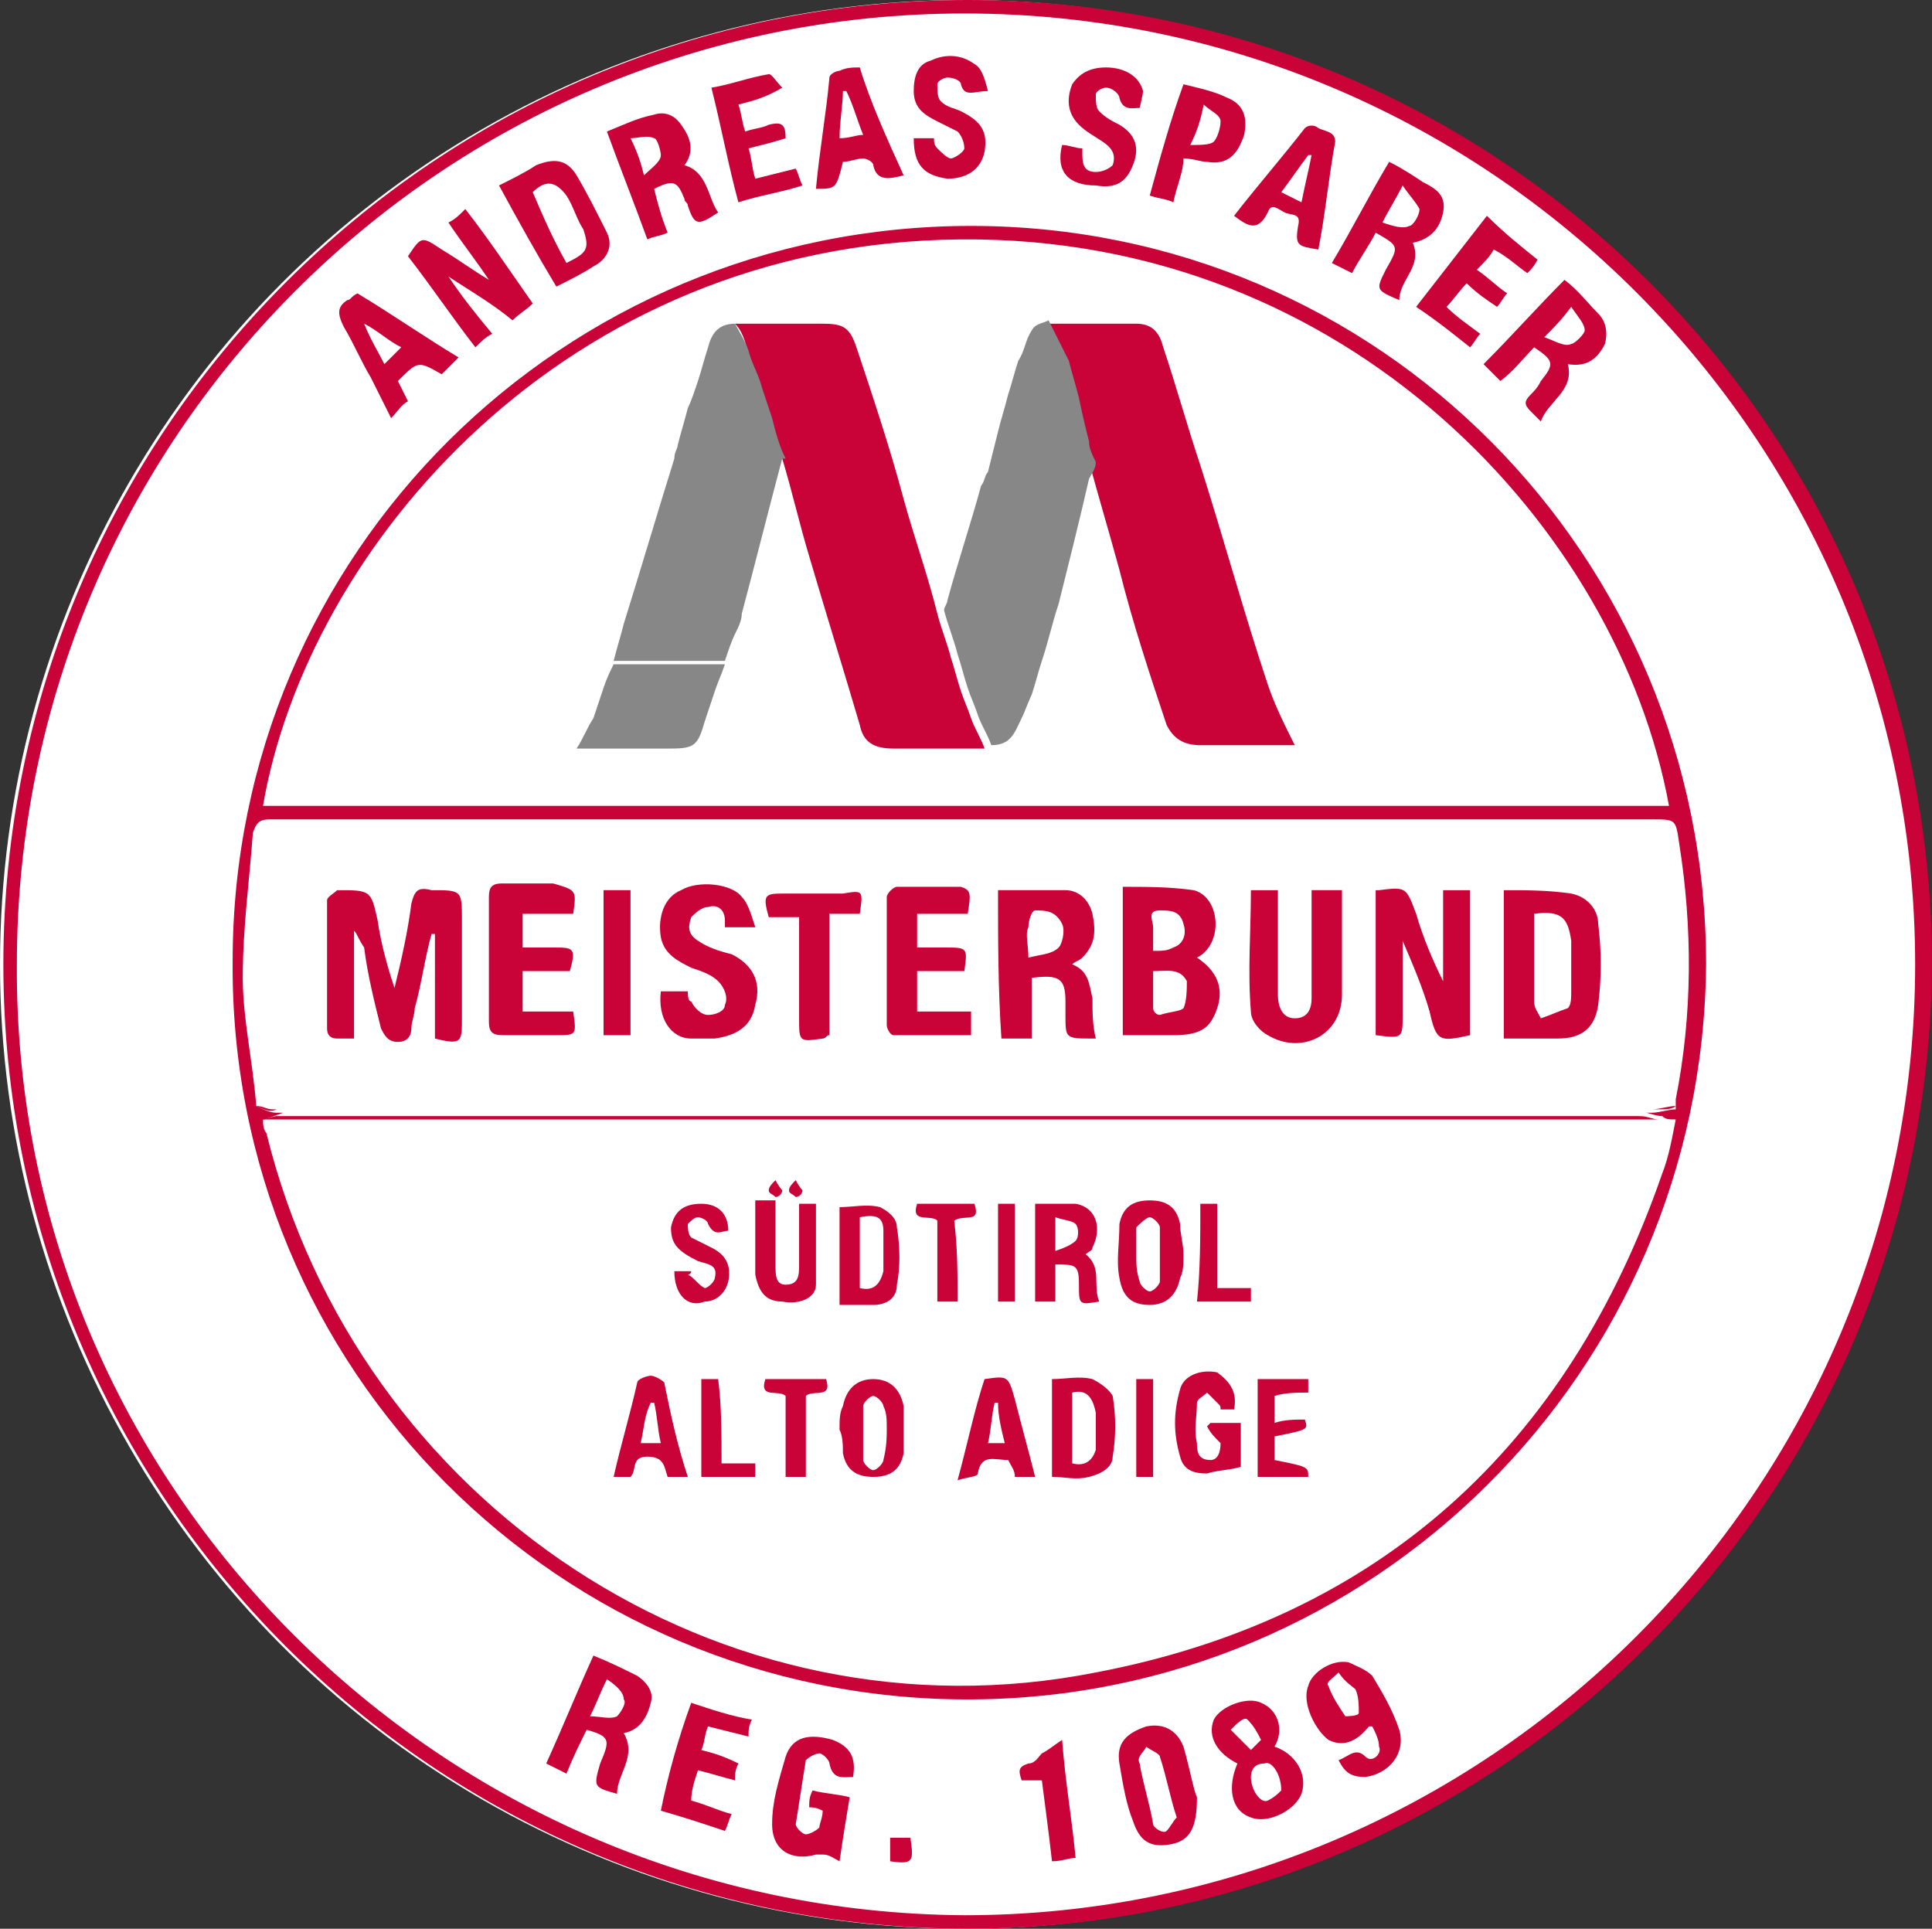 <?xml version="1.0" encoding="utf-8"?>
<!-- Generator: Adobe Illustrator 22.1.0, SVG Export Plug-In . SVG Version: 6.00 Build 0)  -->
<svg version="1.1" id="Ebene_1" xmlns="http://www.w3.org/2000/svg" xmlns:xlink="http://www.w3.org/1999/xlink" x="0px" y="0px"
	 viewBox="0 0 57.3 57.2" style="enable-background:new 0 0 57.3 57.2;" xml:space="preserve">
<rect x="0" y="0" width="57.3" height="57.2" fill="#333333" stroke="none"/>
<style type="text/css">
	.st0{fill:#FFFFFF;}
	.st1{fill:#C90237;}
	.st2{fill:#878787;}
</style>
<circle class="st0" cx="28.6" cy="28.6" r="28.6"/>
<g id="Bounding_Box">
</g>
<g id="fix">
</g>
<g id="IT">
	<g>
		<path class="st1" d="M28.7,57.2c-15.8,0-28.6-12.8-28.6-28.6C0.1,12.8,12.9,0,28.7,0s28.6,12.8,28.6,28.6
			C57.2,44.4,44.4,57.2,28.7,57.2z M28.6,56.8c15.5,0,28.2-12.6,28.2-28.2c0-15.5-12.6-28.2-28.2-28.2C13.1,0.4,0.5,13,0.5,28.6
			C0.4,44.1,13.1,56.7,28.6,56.8z"/>
		<path class="st1" d="M28.7,50.4c-12.1,0-21.9-9.8-21.8-21.9c0-12.1,9.8-21.8,21.9-21.8s21.8,9.8,21.8,21.9
			C50.5,40.7,40.7,50.4,28.7,50.4z M7.6,32.8C7.8,32.9,8,33,8.2,33c3.1,0,6.3,0,9.4,0c10.5,0,20.9,0,31.4,0c0.2,0,0.5-0.1,0.7-0.1
			c0-0.1,0-0.2,0-0.3c0.5-2.5,0.5-5.1,0.1-7.6c-0.1-0.7-0.1-0.7-0.8-0.7c-13.5,0-26.9,0-40.4,0c-0.2,0-0.4,0-0.6,0
			c-0.3,0-0.4,0.1-0.5,0.4c-0.1,1.4-0.3,2.8-0.3,4.3C7.2,30.2,7.5,31.5,7.6,32.8z M7.8,33.2c0,0.1,0,0.3,0.1,0.4
			c2.7,11,13.5,18.2,24.6,16c8.4-1.6,14-6.7,16.8-14.8c0.2-0.5,0.3-1.1,0.4-1.6c-0.2,0-0.3,0-0.4-0.1c-0.2,0-0.4-0.1-0.5-0.1
			c-13.5,0-26.9,0-40.4,0C8.1,33.1,7.9,33.2,7.8,33.2z M49.5,23.9C48,15.7,40,7,28.5,7.1C16.7,7.2,9.1,16.3,7.8,23.9
			C21.7,23.9,35.6,23.9,49.5,23.9z"/>
		<path class="st1" d="M13.3,8.2c0.4,0.6,0.8,1.1,1.3,1.7c-0.2,0.1-0.3,0.2-0.5,0.4c-0.7-0.9-1.3-1.8-2-2.7c0.4-0.6,0.4-0.6,1-0.2
			C13.6,7.7,14,8,14.5,8.3c-0.4-0.6-0.8-1.1-1.2-1.7c0.2-0.1,0.3-0.2,0.5-0.4c0.7,0.9,1.3,1.8,2,2.8c-0.2,0.2-0.4,0.3-0.6,0.5
			C14.6,9,13.9,8.6,13.3,8.2L13.3,8.2z"/>
		<path class="st1" d="M45.7,12.5c-0.1-0.1-0.2-0.2-0.3-0.3c-0.2-0.2-0.2-0.3,0-0.5c0.1-0.1,0.2-0.2,0.3-0.4c0.4-0.5,0.4-0.6-0.2-1
			c-0.3,0.3-0.6,0.7-1,1c-0.2-0.2-0.3-0.3-0.5-0.5c0.8-0.8,1.6-1.7,2.4-2.5c0.4,0.3,0.7,0.7,1,1c0.2,0.2,0.3,0.5,0.2,0.9
			c-0.2,0.4-0.5,0.7-1.1,0.6C46.7,11.6,45.9,11.9,45.7,12.5z M45.8,10c0.3,0.1,0.6,0.3,0.8,0.2c0.1,0,0.4-0.3,0.4-0.4
			c0-0.2-0.2-0.4-0.4-0.7C46.3,9.5,46.1,9.7,45.8,10z"/>
		<path class="st1" d="M19.8,6.9C19.6,7,19.4,7,19.2,7.1C18.8,6,18.4,5,18,3.9c0.5-0.2,0.9-0.4,1.4-0.5c0.3-0.1,0.6,0,0.8,0.3
			c0.3,0.4,0.4,0.8,0.1,1.2c0.7,0.2,0.7,1,1,1.4c-0.6,0.4-0.7,0.4-0.9-0.2c0-0.1-0.1-0.1-0.1-0.2c-0.2-0.5-0.3-0.6-0.9-0.3
			C19.5,6,19.6,6.4,19.8,6.9z M19.1,5.2c0.2-0.2,0.5-0.4,0.5-0.6c0-0.1-0.1-0.5-0.2-0.5c-0.2-0.1-0.5,0-0.7,0
			C18.9,4.5,19,4.8,19.1,5.2z"/>
		<path class="st1" d="M41.2,4.8c0.4,0.2,0.7,0.4,1,0.6c0.4,0.2,0.7,0.4,0.6,0.9c-0.1,0.5-0.4,0.8-0.9,0.9c0.3,0.7-0.4,1.1-0.4,1.7
			c-0.7-0.3-0.7-0.3-0.4-0.9c0.4-0.7,0.4-0.7-0.3-1.1c-0.2,0.4-0.5,0.8-0.7,1.2c-0.2-0.1-0.4-0.2-0.6-0.3
			C40.1,6.8,40.6,5.8,41.2,4.8z M41,6.6c0.3,0.1,0.6,0.2,0.8,0.1c0.1,0,0.3-0.3,0.3-0.5C42,6,41.8,5.8,41.6,5.5
			C41.4,5.9,41.2,6.2,41,6.6z"/>
		<path class="st1" d="M18.3,53.2c-0.7-0.2-0.7-0.2-0.5-0.9c0.3-0.7,0.3-0.8-0.4-1c-0.2,0.4-0.4,0.8-0.6,1.3
			c-0.2-0.1-0.4-0.2-0.6-0.3c0.5-1.1,0.9-2.1,1.4-3.2c0.5,0.2,0.9,0.4,1.3,0.6c0.3,0.2,0.5,0.5,0.4,0.8c-0.1,0.4-0.3,0.8-0.8,0.9
			C18.9,52.1,18.3,52.6,18.3,53.2z M18,49.8c-0.2,0.4-0.3,0.7-0.5,1.1c0.3,0,0.6,0.1,0.8,0c0.1-0.1,0.3-0.4,0.2-0.5
			C18.5,50.2,18.3,50,18,49.8z"/>
		<path class="st1" d="M14.8,5.5c0.4-0.2,0.8-0.4,1.1-0.6c0.5-0.2,0.9-0.2,1.2,0.3s0.6,1.1,0.9,1.7c0.2,0.4,0,0.8-0.4,1
			c-0.3,0.2-0.7,0.4-1.1,0.6C15.9,7.5,15.4,6.6,14.8,5.5z M16.8,7.8c0.6-0.3,0.7-0.4,0.5-1c-0.2-0.3-0.3-0.7-0.5-1
			c-0.3-0.4-0.6-0.5-1-0.1C16.1,6.4,16.4,7.1,16.8,7.8z"/>
		<path class="st1" d="M24.4,53.7c-0.2-0.1-0.3-0.1-0.4-0.1c0-0.2,0-0.3,0.1-0.5c0.4,0.1,0.7,0.1,1.1,0.2c-0.1,0.6-0.2,1.2-0.3,1.9
			c-0.2-0.1-0.3-0.2-0.5-0.2c-0.1,0-0.2,0-0.2,0c-0.7,0.2-1.3-0.1-1.3-0.9c0-0.7,0.2-1.3,0.4-2c0.2-0.6,0.7-0.7,1.4-0.5
			c0.5,0.2,0.7,0.5,0.6,1.1c-0.3,0-0.6,0.1-0.7-0.4c0-0.1-0.2-0.3-0.3-0.3c-0.1,0-0.3,0.1-0.4,0.2c-0.1,0.6-0.2,1.3-0.3,1.9
			c0,0.1,0.2,0.3,0.3,0.3c0.1,0,0.3-0.1,0.4-0.2C24.3,54.1,24.4,53.9,24.4,53.7z"/>
		<path class="st1" d="M37.8,51.8c0.6,0.2,1,0.8,0.8,1.4c-0.2,0.5-1,0.9-1.5,0.7c-0.6-0.2-0.7-0.9-0.4-1.6C36.1,52,35.8,51.5,36,51
			c0.2-0.4,1-0.7,1.4-0.5C37.9,50.7,38.1,51.3,37.8,51.8z M38,53.1c0-0.5-0.3-0.9-0.5-0.8c-0.3,0-0.4,0.2-0.4,0.4
			c0,0.4,0.3,0.8,0.5,0.7C37.8,53.3,37.9,53.2,38,53.1z M36.5,51.3c0.2,0.2,0.4,0.4,0.6,0.6c0.1-0.1,0.3-0.3,0.3-0.3
			c-0.1-0.2-0.2-0.4-0.4-0.6C36.9,50.9,36.7,51.1,36.5,51.3z"/>
		<path class="st1" d="M39.7,52.2c0.3-0.1,0.5-0.4,0.8-0.1c0.2,0.2,0.5-0.1,0.4-0.3c0-0.2-0.1-0.4-0.2-0.6c-0.1,0-0.1,0-0.1,0
			c-0.4,0.5-0.8,0.6-1.2,0.4c-0.4-0.3-0.8-1.1-0.6-1.6c0.1-0.4,0.7-0.8,1.2-0.7c0.2,0.1,0.5,0.2,0.7,0.4c0.3,0.5,0.6,1,0.8,1.6
			c0.2,0.7-0.3,1.3-1,1.4C40.1,52.7,39.9,52.6,39.7,52.2z M39.7,49.6c-0.2,0.2-0.4,0.3-0.3,0.4c0.1,0.3,0.3,0.6,0.5,0.9
			c0,0,0.4,0,0.4-0.1c0-0.2,0-0.5-0.1-0.7C40.1,50,39.9,49.9,39.7,49.6z"/>
		<path class="st1" d="M26.8,5.2c-0.4,0.1-0.8,0.2-0.9-0.3c0-0.1-0.2-0.2-0.3-0.2c-0.2,0-0.4,0.1-0.6,0.1c-0.2,0.8-0.2,0.8-0.8,0.8
			c0.1-1.1,0.3-2.2,0.4-3.3c0-0.1,0.2-0.2,0.3-0.2C25.1,2,25.3,2,25.5,2C25.8,3,26.3,4.1,26.8,5.2z M25.6,4
			c-0.2-0.5-0.3-0.9-0.5-1.3H25c0,0.4-0.1,0.9-0.1,1.4C25.2,4.1,25.4,4,25.6,4z"/>
		<path class="st1" d="M31.5,4.3c0.2,0,0.4,0.1,0.6,0.1c0,0.1,0,0.1,0,0.1c0,0.3,0,0.6,0.4,0.6c0.2,0,0.4-0.1,0.5-0.2
			c0.1-0.3,0-0.5-0.3-0.7C32.4,4,32.2,3.9,32,3.7c-0.3-0.3-0.4-0.7-0.2-1.2C32,2.2,32.3,2,32.8,2c0.6,0,1,0.3,1.1,0.7
			c0,0.1-0.1,0.5-0.1,0.5c-0.2,0-0.5,0.1-0.6-0.3c0-0.1-0.2-0.3-0.4-0.3c-0.1,0-0.3,0.1-0.3,0.2c0,0.2,0,0.4,0.1,0.5
			c0.2,0.2,0.4,0.3,0.6,0.4c0.5,0.3,0.6,0.7,0.4,1.2c-0.2,0.5-0.5,0.7-1.1,0.6C31.7,5.5,31.3,5.1,31.5,4.3z"/>
		<path class="st1" d="M10.6,8.7c1,0.6,2,1.3,3,1.9c-0.2,0.2-0.3,0.3-0.5,0.5c-0.7-0.4-0.7-0.4-1.3,0.2c0.1,0.2,0.2,0.4,0.3,0.6
			c-0.2,0.1-0.3,0.3-0.5,0.5c-0.2-0.4-0.4-0.8-0.6-1.2c-0.3-0.5-0.5-1-0.8-1.5C10,9.3,10,9.1,10.3,8.9C10.4,8.9,10.4,8.8,10.6,8.7z
			 M10.8,9.6L10.8,9.6c0.2,0.5,0.4,0.8,0.6,1.2c0.2-0.2,0.3-0.3,0.5-0.5C11.5,10.1,11.2,9.8,10.8,9.6z"/>
		<path class="st1" d="M36.6,6.4c0.7-0.9,1.4-1.7,2.1-2.6c0.1-0.1,0.3-0.1,0.4,0c0.2,0.1,0.5,0.1,0.5,0.4c-0.2,1.1-0.3,2.2-0.5,3.2
			c-0.6-0.1-0.7-0.1-0.6-0.7c0.1-0.4-0.2-0.3-0.4-0.4s-0.4-0.3-0.5,0C37.3,6.9,37,6.7,36.6,6.4z M38.6,6c0.1-0.5,0.2-0.9,0.3-1.4
			h-0.1C38.5,5,38.3,5.3,38,5.7C38.2,5.8,38.4,5.9,38.6,6z"/>
		<path class="st1" d="M27.1,4.1c0.2,0,0.4,0,0.6,0c0,0.1,0,0.2,0.1,0.3c0.1,0.1,0.3,0.3,0.4,0.3s0.4-0.2,0.4-0.3
			c0-0.2-0.1-0.4-0.2-0.5c-0.2-0.1-0.4-0.2-0.6-0.3c-0.4-0.2-0.7-0.4-0.7-0.9c0-0.4,0.1-0.8,0.5-0.9c0.4-0.2,0.9-0.2,1.3,0.1
			c0.2,0.1,0.3,0.4,0.4,0.8c-0.4,0-0.7,0.2-0.8-0.2c0-0.1-0.2-0.2-0.4-0.2c-0.1,0-0.3,0.1-0.3,0.2c0,0.2,0,0.4,0.1,0.5
			c0.2,0.2,0.4,0.2,0.6,0.3c0.6,0.3,0.8,0.6,0.7,1.2c-0.1,0.5-0.5,0.8-1.1,0.8C27.4,5.2,27.1,4.9,27.1,4.1z"/>
		<path class="st1" d="M35.5,53.3c0,0.9-0.2,1.3-0.8,1.4c-0.6,0.1-0.9-0.1-1.1-0.7c-0.2-0.5-0.3-1.1-0.4-1.7
			c-0.1-0.6,0.2-0.9,0.8-1.1c0.5-0.1,0.9,0.1,1.1,0.6C35.3,52.5,35.4,53.1,35.5,53.3z M34.9,53.9c-0.2-0.6-0.3-1.2-0.5-1.8
			c0-0.1-0.3-0.2-0.4-0.3c-0.1,0.2-0.3,0.3-0.2,0.5c0.1,0.6,0.3,1.2,0.4,1.8c0,0.1,0.3,0.3,0.4,0.2C34.7,54.2,34.8,54,34.9,53.9z"/>
		<path class="st1" d="M20.5,50.5c0.6,0.2,1.2,0.4,1.8,0.5c-0.1,0.2-0.1,0.3-0.1,0.5c-0.4-0.1-0.8-0.2-1.2-0.3
			c-0.1,0.2-0.1,0.5-0.2,0.7c0.4,0.1,0.7,0.2,1.1,0.4c-0.1,0.2-0.1,0.3-0.1,0.5c-0.4-0.1-0.7-0.2-1.1-0.3c-0.1,0.3-0.2,0.6-0.2,0.9
			c0.4,0.1,0.8,0.3,1.2,0.4c-0.1,0.2-0.1,0.3-0.2,0.5c-0.6-0.2-1.2-0.4-1.9-0.6C19.8,52.7,20.1,51.6,20.5,50.5z"/>
		<path class="st1" d="M45.6,7.7c-0.1,0.2-0.2,0.3-0.3,0.4c-0.3-0.2-0.6-0.5-1-0.7C44.2,7.6,44,7.8,43.8,8c0.3,0.2,0.6,0.5,0.9,0.7
			c-0.1,0.1-0.2,0.3-0.3,0.4c-0.3-0.2-0.6-0.4-0.9-0.7c-0.2,0.2-0.4,0.5-0.6,0.7c0.3,0.3,0.6,0.5,1,0.8c-0.1,0.1-0.2,0.3-0.3,0.4
			c-0.5-0.4-1-0.8-1.6-1.2c0.7-0.9,1.4-1.8,2.1-2.7C44.6,6.9,45.1,7.3,45.6,7.7z"/>
		<path class="st1" d="M21.9,3.1C22,3.4,22,3.6,22.1,3.9c0.3-0.1,0.5-0.1,0.7-0.2c0.4-0.1,0.5,0,0.5,0.4c-0.3,0.1-0.7,0.2-1.1,0.3
			c0.1,0.3,0.1,0.6,0.2,0.9c0.4-0.1,0.8-0.2,1.2-0.3c0.1,0.2,0.1,0.3,0.2,0.5c-0.6,0.2-1.3,0.3-1.9,0.5c-0.3-1.1-0.5-2.2-0.8-3.4
			c0.6-0.1,1.1-0.3,1.7-0.4c0.1,0,0.2,0.2,0.4,0.4C22.7,2.9,22.3,3,21.9,3.1z"/>
		<path class="st1" d="M34.8,6c-0.2-0.1-0.4-0.1-0.7-0.2c0.3-1.1,0.6-2.2,1-3.3c0.4,0.1,0.9,0.2,1.3,0.4C36.9,3.1,37,3.5,36.9,4
			c-0.2,0.6-0.5,0.9-1.1,0.8c-0.2,0-0.4-0.1-0.7-0.1C35.1,5.1,34.9,5.5,34.8,6z M35.7,3.1c-0.1,0.5-0.2,0.8-0.4,1.2
			c0.3,0,0.6,0,0.7-0.1c0.1-0.1,0.2-0.4,0.2-0.6C36.2,3.4,35.9,3.3,35.7,3.1z"/>
		<path class="st1" d="M30.9,52.8c-0.2,0-0.4,0-0.6,0c-0.1-0.3-0.1-0.4,0.2-0.5c0.2,0,0.3-0.2,0.4-0.3c0.2-0.1,0.3-0.2,0.6-0.4
			c0.1,1.3,0.3,2.4,0.4,3.5c-0.2,0-0.4,0.1-0.7,0.1C31.1,54.3,31,53.6,30.9,52.8z"/>
		<path class="st1" d="M26.4,54.5c0.2,0,0.4,0,0.6,0c0.1,0.7,0.1,0.8-0.6,0.7C26.4,54.9,26.4,54.7,26.4,54.5z"/>
		<path class="st1" d="M7.6,32.8c0.2,0,0.3,0.1,0.5,0.1c13.7,0,27.4,0,41.1,0c0.2,0,0.4,0,0.5-0.1c-0.2,0-0.5,0.1-0.7,0.1
			c-10.5,0-20.9,0-31.4,0c-3.1,0-6.3,0-9.4,0C8,33,7.8,32.9,7.6,32.8z"/>
		<path class="st1" d="M49.2,33.2c-0.1,0-0.3,0-0.4,0c-13.6,0-27.2,0-40.9,0c-0.1,0-0.1,0-0.2,0c0.2,0,0.4-0.1,0.5-0.1
			c13.5,0,26.9,0,40.4,0C48.9,33.1,49,33.2,49.2,33.2z"/>
		<path class="st1" d="M32.2,37.2c0.5,0.4,0.2,0.9,0.4,1.4C32,38.7,32,38.7,32,38.1s-0.1-0.6-0.7-0.6c0,0.4,0,0.7,0,1.1
			c-0.2,0-0.4,0-0.6,0c0-1,0-1.9,0-2.9c0.4,0,0.8,0,1.2,0c0.6,0.1,0.8,0.7,0.5,1.3C32.4,37.1,32.3,37.1,32.2,37.2z M31.3,37.1
			c0.3-0.1,0.5-0.2,0.6-0.3s0.1-0.4,0-0.5s-0.3-0.1-0.6-0.2C31.3,36.4,31.3,36.7,31.3,37.1z"/>
		<path class="st1" d="M24.9,38.7c0-1,0-2,0-2.9c0.4,0,0.8-0.1,1.2,0c0.2,0.1,0.5,0.3,0.5,0.6c0.1,0.6,0.1,1.2,0,1.7
			c0,0.4-0.3,0.6-0.7,0.6C25.6,38.7,25.3,38.7,24.9,38.7z M25.5,38.2c0.4,0.1,0.6-0.1,0.7-0.5c0-0.4,0-0.8,0-1.2S26,36,25.5,36.1
			C25.5,36.9,25.5,37.5,25.5,38.2z"/>
		<path class="st1" d="M31.2,43.8c0-1,0-2,0-2.9c0.4,0,0.8-0.1,1.2,0c0.2,0.1,0.5,0.3,0.6,0.5c0.1,0.6,0.1,1.2,0,1.8
			c0,0.3-0.3,0.5-0.7,0.6C31.9,43.9,31.6,43.8,31.2,43.8z M31.8,41.3c0,0.7,0,1.4,0,2.1c0.4,0.1,0.6-0.1,0.7-0.4c0-0.4,0-0.8,0-1.1
			C32.4,41.4,32.2,41.2,31.8,41.3z"/>
		<path class="st1" d="M23.7,35.7c0.2,0,0.3,0,0.5,0c0,0.8,0,1.6,0,2.4c0,0.4-0.5,0.6-1,0.5c-0.5,0-0.7-0.3-0.8-0.8
			c0-0.7,0-1.4,0-2.2c0.2,0,0.3,0,0.6,0c0,0.4,0,0.9,0,1.3c0,0.2,0,0.4,0,0.6c0,0.3,0,0.6,0.3,0.6c0.4,0,0.4-0.3,0.4-0.6
			c0-0.5,0-1,0-1.5C23.7,36,23.7,35.9,23.7,35.7z"/>
		<path class="st1" d="M24.9,42.4c0-0.3,0-0.5,0.1-0.7c0.1-0.5,0.4-0.8,0.9-0.8s0.8,0.3,0.9,0.8c0,0.5,0,1,0,1.4
			c-0.1,0.5-0.4,0.7-0.9,0.7s-0.8-0.2-0.9-0.7C25,42.9,25,42.6,24.9,42.4z M26.3,42.4c0-0.3,0-0.5-0.1-0.7c0-0.1-0.2-0.3-0.3-0.3
			c-0.1,0-0.3,0.2-0.3,0.3c0,0.5,0,1,0,1.6c0,0.1,0.2,0.3,0.3,0.3c0.1,0,0.3-0.2,0.3-0.3C26.3,42.9,26.3,42.6,26.3,42.4z"/>
		<path class="st1" d="M35.1,37.2c0,0.3,0,0.5-0.1,0.7c-0.1,0.5-0.4,0.8-0.9,0.8s-0.8-0.2-0.9-0.8c-0.1-0.5,0-1,0-1.6
			c0.1-0.5,0.4-0.7,0.9-0.7s0.8,0.2,0.9,0.7C35,36.6,35.1,36.9,35.1,37.2z M33.7,37.2c0,0.3,0,0.5,0.1,0.8c0,0.1,0.2,0.3,0.3,0.3
			s0.3-0.2,0.3-0.3c0-0.5,0-1,0-1.6c0-0.1-0.2-0.3-0.3-0.3s-0.3,0.2-0.4,0.3C33.7,36.6,33.7,36.9,33.7,37.2z"/>
		<path class="st1" d="M36.6,41.8c-0.1,0-0.3,0-0.4,0c0-0.1,0-0.1-0.1-0.2c-0.1-0.1-0.2-0.2-0.3-0.3c-0.1,0.1-0.3,0.2-0.3,0.3
			c0,0.4-0.1,0.8,0,1.2c0,0.2,0,0.5,0.4,0.5c0.2,0,0.3-0.2,0.3-0.5c-0.2-0.2-0.3-0.3-0.4-0.5l0.1-0.1c0.3,0,0.6,0,0.9,0
			c0,0.5,0,0.9,0,1.3c-0.3,0.1-0.7,0.1-1,0.2c-0.4,0-0.7-0.1-0.8-0.5c-0.2-0.7-0.2-1.3,0-2c0.1-0.4,0.6-0.6,1.1-0.5
			C36.5,41,36.7,41.3,36.6,41.8z"/>
		<path class="st1" d="M28.4,43.9c0.3-1.1,0.5-2.1,0.8-3c0.7-0.1,0.7-0.1,0.9,0.6c0.2,0.8,0.4,1.5,0.6,2.3c-0.2,0-0.4,0-0.6,0
			c0-0.2-0.1-0.3-0.2-0.5c-0.4,0-0.8-0.2-0.9,0.4C29,43.8,28.7,43.8,28.4,43.9z M29.8,42.8c-0.1-0.4-0.2-0.8-0.2-1.2h-0.1
			c-0.1,0.4-0.1,0.8-0.2,1.2C29.5,42.8,29.6,42.8,29.8,42.8z"/>
		<path class="st1" d="M20.4,43.8c-0.2,0-0.4,0-0.6,0c-0.1-0.3-0.1-0.6-0.6-0.6s-0.3,0.4-0.5,0.6c-0.1,0-0.3,0-0.5,0
			c0.2-0.9,0.5-1.9,0.7-2.8c0-0.1,0.3-0.2,0.4-0.2s0.3,0.1,0.4,0.2C19.9,42,20.1,42.9,20.4,43.8z M19,42.8c0.2,0,0.3,0,0.6,0
			c-0.1-0.4-0.1-0.8-0.2-1.2h-0.1C19.1,42,19.1,42.4,19,42.8z"/>
		<path class="st1" d="M20,37.7c0.2,0,0.3,0,0.5,0c0,0,0,0.1-0.1,0.1c0.2,0.1,0.3,0.3,0.5,0.4c0.1,0,0.3-0.2,0.3-0.3
			c0.1-0.4-0.2-0.4-0.5-0.5c-0.6-0.3-0.8-0.5-0.8-1c0.1-0.5,0.4-0.7,0.9-0.7s0.8,0.3,0.8,0.8c-0.2,0-0.4,0.2-0.6-0.2
			c0-0.1-0.2-0.2-0.3-0.2c-0.1,0-0.2,0.1-0.3,0.2c0,0.1,0,0.3,0.1,0.4c0.2,0.1,0.4,0.2,0.6,0.3c0.4,0.2,0.6,0.5,0.5,1
			c-0.1,0.4-0.4,0.6-0.7,0.6C20.4,38.8,20,38.4,20,37.7z"/>
		<path class="st1" d="M38.7,42.1c0.1,0.3,0.1,0.3-0.9,0.5c0,0.2,0,0.4,0,0.7c1,0.2,1,0.2,1,0.5c-0.5,0-1,0-1.5,0c0-1,0-1.9,0-2.9
			c0.5,0,1,0,1.5,0c0,0.1,0,0.2,0,0.4c-0.3,0-0.7,0-1,0.1c0,0.3,0,0.5,0,0.8C38.1,42.1,38.4,42.1,38.7,42.1z"/>
		<path class="st1" d="M24.5,40.9c0.2,0.6-0.4,0.3-0.6,0.5c0,0.8,0,1.6,0,2.4c-0.2,0-0.4,0-0.6,0c0-0.8,0-1.6,0-2.4
			c-0.2-0.2-0.8,0.1-0.6-0.5C23.3,40.9,23.9,40.9,24.5,40.9z"/>
		<path class="st1" d="M28.4,38.6c-0.2,0-0.4,0-0.6,0c0-0.8,0-1.6,0-2.4c-0.2-0.2-0.8,0.1-0.6-0.5c0.6,0,1.1,0,1.7,0
			c0.2,0.6-0.3,0.3-0.6,0.5C28.4,37,28.4,37.8,28.4,38.6z"/>
		<path class="st1" d="M35.6,35.7c0.2,0,0.3,0,0.5,0c0,0.8,0,1.6,0,2.5c0.4,0,0.7,0,1,0c0,0.2,0,0.3,0,0.4c-0.5,0-1,0-1.6,0
			C35.6,37.7,35.6,36.7,35.6,35.7z"/>
		<path class="st1" d="M21.4,43.4c0.4,0,0.7,0,1,0c0,0.1,0,0.3,0,0.4c-0.5,0-1,0-1.6,0c0-1,0-1.9,0-2.9c0.2,0,0.3,0,0.5,0
			C21.4,41.7,21.4,42.5,21.4,43.4z"/>
		<path class="st1" d="M30.1,38.6c-0.2,0-0.3,0-0.5,0c0-1,0-2,0-2.9c0.2,0,0.3,0,0.5,0C30.1,36.7,30.1,37.6,30.1,38.6z"/>
		<path class="st1" d="M33.7,40.9c0.2,0,0.3,0,0.5,0c0,1,0,1.9,0,2.9c-0.2,0-0.3,0-0.5,0C33.7,42.9,33.7,41.9,33.7,40.9z"/>
		<path class="st1" d="M23,35c0.1,0.2,0.2,0.3,0.2,0.3c0,0.1-0.1,0.2-0.2,0.2c-0.1-0.1-0.2-0.1-0.2-0.2C22.8,35.2,22.9,35.1,23,35z"
			/>
		<path class="st1" d="M23.6,35c0.1,0.2,0.2,0.3,0.2,0.3c0,0.1-0.1,0.2-0.2,0.2c-0.1-0.1-0.2-0.1-0.2-0.2
			C23.4,35.2,23.5,35.1,23.6,35z"/>
		<path class="st1" d="M31,9.6c0.9,0,1.8,0,2.7,0c0.5,0,0.7,0.3,0.8,0.7c0.4,1.2,0.7,2.3,1.1,3.5c0.7,2.2,1.3,4.4,2,6.5
			c0.2,0.6,0.5,1.2,0.8,1.8c-0.3,0-0.6,0-0.9,0c-0.6,0-1.3,0-1.9,0c-0.5,0-0.8-0.2-1-0.6c-0.5-1.5-1-3-1.4-4.6
			c-0.3-1.1-0.6-2.1-0.9-3.2c-0.1-0.2-0.1-0.4-0.2-0.6c-0.1-0.4-0.2-0.8-0.3-1.3c-0.1-0.4-0.2-0.7-0.3-1.1C31.4,10.4,31.2,10,31,9.6
			z"/>
		<path class="st1" d="M21.8,9.6c0.9,0,1.8,0,2.6,0c0.6,0,0.8,0.1,1,0.7c0.5,1.5,1,3,1.4,4.5c0.3,1.1,0.7,2.2,1,3.4
			c0.1,0.4,0.3,0.9,0.4,1.3c0.1,0.3,0.2,0.7,0.3,1c0.1,0.3,0.2,0.5,0.3,0.8c0.1,0.3,0.3,0.6,0.4,0.9c-0.9,0-1.8,0-2.7,0
			c-0.6,0-0.9-0.2-1-0.7c-0.5-1.7-1-3.3-1.5-5c-0.3-1-0.5-1.9-0.8-2.9c-0.1-0.4-0.2-0.7-0.3-1.1c-0.1-0.3-0.2-0.6-0.3-0.9
			c-0.1-0.4-0.3-0.7-0.4-1.1C22.1,10.1,22,9.8,21.8,9.6z"/>
		<path class="st2" d="M32.3,13.1c-0.1-0.4-0.2-0.8-0.3-1.3c-0.1-0.4-0.2-0.7-0.3-1.1c-0.2-0.4-0.4-0.8-0.6-1.2
			c-0.2,0.1-0.4,0.1-0.5,0.3c-0.2,0.3-0.2,0.6-0.4,0.9c-0.1,0.3-0.2,0.7-0.3,1c-0.1,0.4-0.2,0.7-0.3,1.1c-0.1,0.4-0.2,0.8-0.3,1.2
			c-0.1,0.1-0.1,0.3-0.2,0.4c-0.3,1.1-0.7,2.3-1,3.4c0,0.1-0.1,0.2-0.1,0.3c0.1,0.4,0.3,0.9,0.4,1.3c0.1,0.3,0.2,0.7,0.3,1
			c0.1,0.3,0.2,0.5,0.3,0.8c0.1,0.3,0.3,0.6,0.4,0.9c0.6,0,0.7-0.4,0.9-0.8c0.1-0.2,0.2-0.5,0.3-0.7c0.1-0.3,0.2-0.7,0.3-1
			c0.2-0.6,0.3-1.1,0.5-1.7c0.3-1.2,0.6-2.4,0.9-3.7c0.1-0.2,0.2-0.3,0.2-0.5C32.4,13.5,32.3,13.3,32.3,13.1z"/>
		<g>
			<path class="st2" d="M22.9,12.4c-0.1-0.3-0.2-0.6-0.3-0.9c-0.1-0.4-0.3-0.7-0.4-1.1c-0.1-0.3-0.3-0.6-0.4-0.8
				c-0.5,0-0.7,0.3-0.8,0.7c-0.1,0.3-0.2,0.7-0.3,1c-0.1,0.3-0.2,0.6-0.3,0.8c-0.1,0.4-0.2,0.7-0.3,1.1c0,0.1-0.1,0.2-0.1,0.4
				c-0.5,1.6-1,3.3-1.5,4.9c-0.1,0.4-0.2,0.7-0.3,1.1c1.1,0,2.2,0,3.3,0c0.1-0.3,0.2-0.6,0.3-0.8c0.1-0.2,0.2-0.4,0.2-0.6
				c0.4-1.5,0.8-3.1,1.2-4.6c0,0,0,0,0.1,0C23.1,13.2,23,12.8,22.9,12.4z"/>
			<path class="st2" d="M17.9,20.4c-0.1,0.3-0.2,0.6-0.3,0.9c-0.2,0.3-0.3,0.6-0.5,0.9c0.2,0,0.3,0,0.5,0c0.8,0,1.5,0,2.3,0
				c0.7,0,0.8-0.1,1-0.8c0.1-0.3,0.2-0.6,0.3-0.9c0.1-0.3,0.2-0.5,0.3-0.8c-1.1,0-2.2,0-3.3,0C18.1,19.9,18,20.1,17.9,20.4z"/>
		</g>
		<path class="st1" d="M10.5,27.6c0,1,0,2.1,0,3.2c-0.2,0-0.3,0-0.5,0s-0.3-0.1-0.3-0.3c0-1.3,0-2.5,0-3.8c0-0.1,0.2-0.2,0.3-0.3
			l0,0c1,0,1,0,1.2,0.9c0.1,0.7,0.3,1.4,0.5,2c0.2-0.8,0.4-1.7,0.5-2.5c0.1-0.4,0.2-0.5,0.6-0.4c0.9,0,0.9,0,0.9,0.9
			c0,1,0,1.9,0,2.9c0,0.7,0,0.8-0.8,0.6c0-1,0-2.1,0-3.1h-0.1c-0.2,0.7-0.3,1.5-0.5,2.2c0,0.2-0.1,0.4-0.1,0.6s-0.1,0.4-0.4,0.4
			c-0.3,0-0.4-0.2-0.5-0.4c-0.2-0.8-0.4-1.6-0.5-2.4C10.6,27.8,10.6,27.7,10.5,27.6L10.5,27.6z"/>
		<path class="st1" d="M35.5,28.4c0.6,0.4,0.8,0.9,0.6,1.5s-0.5,0.8-1.3,0.8c-0.5,0-1,0-1.5,0c0-1.5,0-2.9,0-4.4
			c0.7,0,1.4,0,2.1,0.1C36.2,26.6,36.3,28,35.5,28.4z M34.2,28.8c0,0.4,0,0.7,0,1.1c0,0.1,0.1,0.2,0.2,0.2c0.3-0.1,0.6-0.1,0.7-0.2
			c0.1-0.2,0.1-0.6,0.1-0.8C35,28.7,34.6,28.8,34.2,28.8z M34.2,28.2c0.3,0,0.4,0,0.6-0.1c0.3-0.1,0.4-0.4,0.3-0.7
			C35,27,34.7,27,34.4,27c-0.4,0-0.2,0.3-0.2,0.5S34.2,27.9,34.2,28.2z"/>
		<path class="st1" d="M43.6,30.7C43.5,30.7,43.5,30.7,43.6,30.7c-0.9,0.2-1,0.2-1.2-0.7c-0.2-0.7-0.5-1.4-0.8-2.1c0,0.5,0,1,0,1.5
			c0,0.2,0,0.5,0,0.7c0,0.7,0,0.7-0.8,0.6c0-1.4,0-2.9,0-4.3h0.1c0.8-0.1,0.8-0.1,1.1,0.7c0.2,0.7,0.5,1.4,0.8,2c0-0.9,0-1.8,0-2.7
			c0.3,0,0.5,0,0.8,0C43.6,27.8,43.6,29.3,43.6,30.7z"/>
		<path class="st1" d="M29.6,26.4c0.7,0,1.3,0,2,0c0.4,0,0.7,0.3,0.8,0.7c0.1,0.5,0.1,0.9-0.3,1.3c-0.1,0.1-0.2,0.1-0.3,0.2
			c0.5,0.2,0.5,0.6,0.6,1c0,0.4,0,0.8,0.1,1.2h-0.1c-0.8,0-0.8,0-0.8-0.7c0-0.1,0-0.3,0-0.4c0-0.7-0.2-0.8-1-0.7c0,0.6,0,1.2,0,1.8
			c-0.3,0-0.6,0-0.9,0C29.6,29.3,29.6,27.9,29.6,26.4z M30.5,28.4c0.4-0.1,0.7-0.1,0.9-0.3c0.1-0.1,0.2-0.5,0.1-0.7
			C31.3,27,31,27,30.7,27c-0.1,0-0.2,0.3-0.2,0.5C30.4,27.7,30.5,28,30.5,28.4z"/>
		<path class="st1" d="M44.6,30.8c0-1.5,0-2.9,0-4.4c0.7,0,1.3,0,2,0.1c0.5,0.1,0.8,0.5,0.8,0.9c0.1,0.8,0.1,1.6,0,2.4
			c-0.1,0.7-0.5,1-1.2,1C45.7,30.8,45.2,30.8,44.6,30.8z M45.5,27.1c0,0.9,0,1.7,0,2.6c0,0.2,0.1,0.3,0.2,0.5
			c0.3-0.1,0.5-0.2,0.8-0.3c0.1-0.1,0.1-0.3,0.1-0.5c0-0.5,0-1,0-1.5C46.5,27.2,46.3,27,45.5,27.1z"/>
		<path class="st1" d="M38.9,26.4c0.2,0,0.3,0,0.4,0c0.1,0,0.3,0,0.5,0c0,0.5,0,0.9,0,1.4c0,0.6,0,1.2,0,1.7c0,1.2-1.2,1.8-2.2,1.2
			c-0.2-0.1-0.5-0.4-0.5-0.7c-0.1-1.2,0-2.4,0-3.6c0.3,0,0.5,0,0.8,0c0,0.5,0,1,0,1.5s0,1.1,0,1.6c0,0.3,0.1,0.7,0.5,0.7
			s0.5-0.3,0.5-0.6c0-0.9,0-1.8,0-2.7C38.9,26.7,38.9,26.6,38.9,26.4z"/>
		<path class="st1" d="M19.6,29.4c0.3,0,0.5,0,0.8,0c0,0.1,0,0.3,0.1,0.3c0.1,0.2,0.3,0.4,0.5,0.4s0.5-0.1,0.5-0.3
			c0.1-0.2,0-0.5-0.2-0.7s-0.5-0.3-0.8-0.4c-0.4-0.2-0.8-0.4-0.9-0.9c-0.1-0.6,0.1-1.2,0.6-1.4c0.5-0.3,1.5-0.2,1.8,0.2
			c0.2,0.2,0.3,0.6,0.4,0.9c-0.4,0-0.7,0-0.9,0c0-0.1,0-0.1,0-0.2c0-0.3-0.2-0.5-0.5-0.4c-0.2,0-0.4,0.2-0.5,0.3
			c-0.1,0.3-0.1,0.5,0.2,0.7c0.3,0.2,0.6,0.3,1,0.4c0.6,0.3,0.9,0.8,0.7,1.5c-0.1,0.6-0.5,0.9-1.2,1c-0.2,0-0.5,0-0.7,0
			C19.9,30.8,19.5,30.2,19.6,29.4z"/>
		<path class="st1" d="M17,27.1c-0.5,0-1,0-1.5,0c0,0.3,0,0.7,0,1c0.3,0,0.6,0,0.9,0c0.6,0,0.7,0,0.5,0.7c-0.4,0-0.9,0-1.4,0
			c0,0.4,0,0.8,0,1.2c0.5,0,1,0,1.5,0c0.1,0.7,0.1,0.7-0.5,0.7c-0.5,0-1,0-1.6,0c-0.3,0-0.4-0.1-0.4-0.4c0-1.2,0-2.4,0-3.7
			c0-0.3,0.1-0.4,0.4-0.4c0.5,0,1,0,1.5,0C17.1,26.4,17.1,26.4,17,27.1z"/>
		<path class="st1" d="M28.7,27.1c-0.5,0-1,0-1.5,0c0,0.3,0,0.7,0,1c0.3,0,0.6,0,0.8,0c0.7,0,0.7,0,0.6,0.7c-0.5,0-0.9,0-1.4,0
			c0,0.4,0,0.8,0,1.2c0.5,0,1,0,1.6,0c0,0.3,0,0.5,0,0.7c-0.8,0-1.5,0-2.3,0c-0.1,0-0.2-0.2-0.2-0.3c0-1.3,0-2.6,0-3.8
			c0-0.1,0.2-0.3,0.3-0.3c0.6,0,1.3,0,1.9,0C28.8,26.4,28.8,26.5,28.7,27.1z"/>
		<path class="st1" d="M25.5,27.1c-0.3,0-0.6,0-0.9,0c0,1.2,0,2.4,0,3.6c-0.1,0-0.1,0.1-0.2,0.1c-0.7,0.1-0.7,0.1-0.7-0.6
			c0-1,0-2,0-3c-0.3,0-0.6,0-0.9,0c-0.2-0.7-0.1-0.7,0.5-0.7s1.1,0,1.7,0C25.6,26.4,25.6,26.4,25.5,27.1z"/>
		<path class="st1" d="M17.9,26.4c0.3,0,0.5,0,0.8,0c0,1.4,0,2.9,0,4.3c-0.3,0-0.5,0-0.8,0C17.9,29.3,17.9,27.9,17.9,26.4z"/>
	</g>
</g>
</svg>
